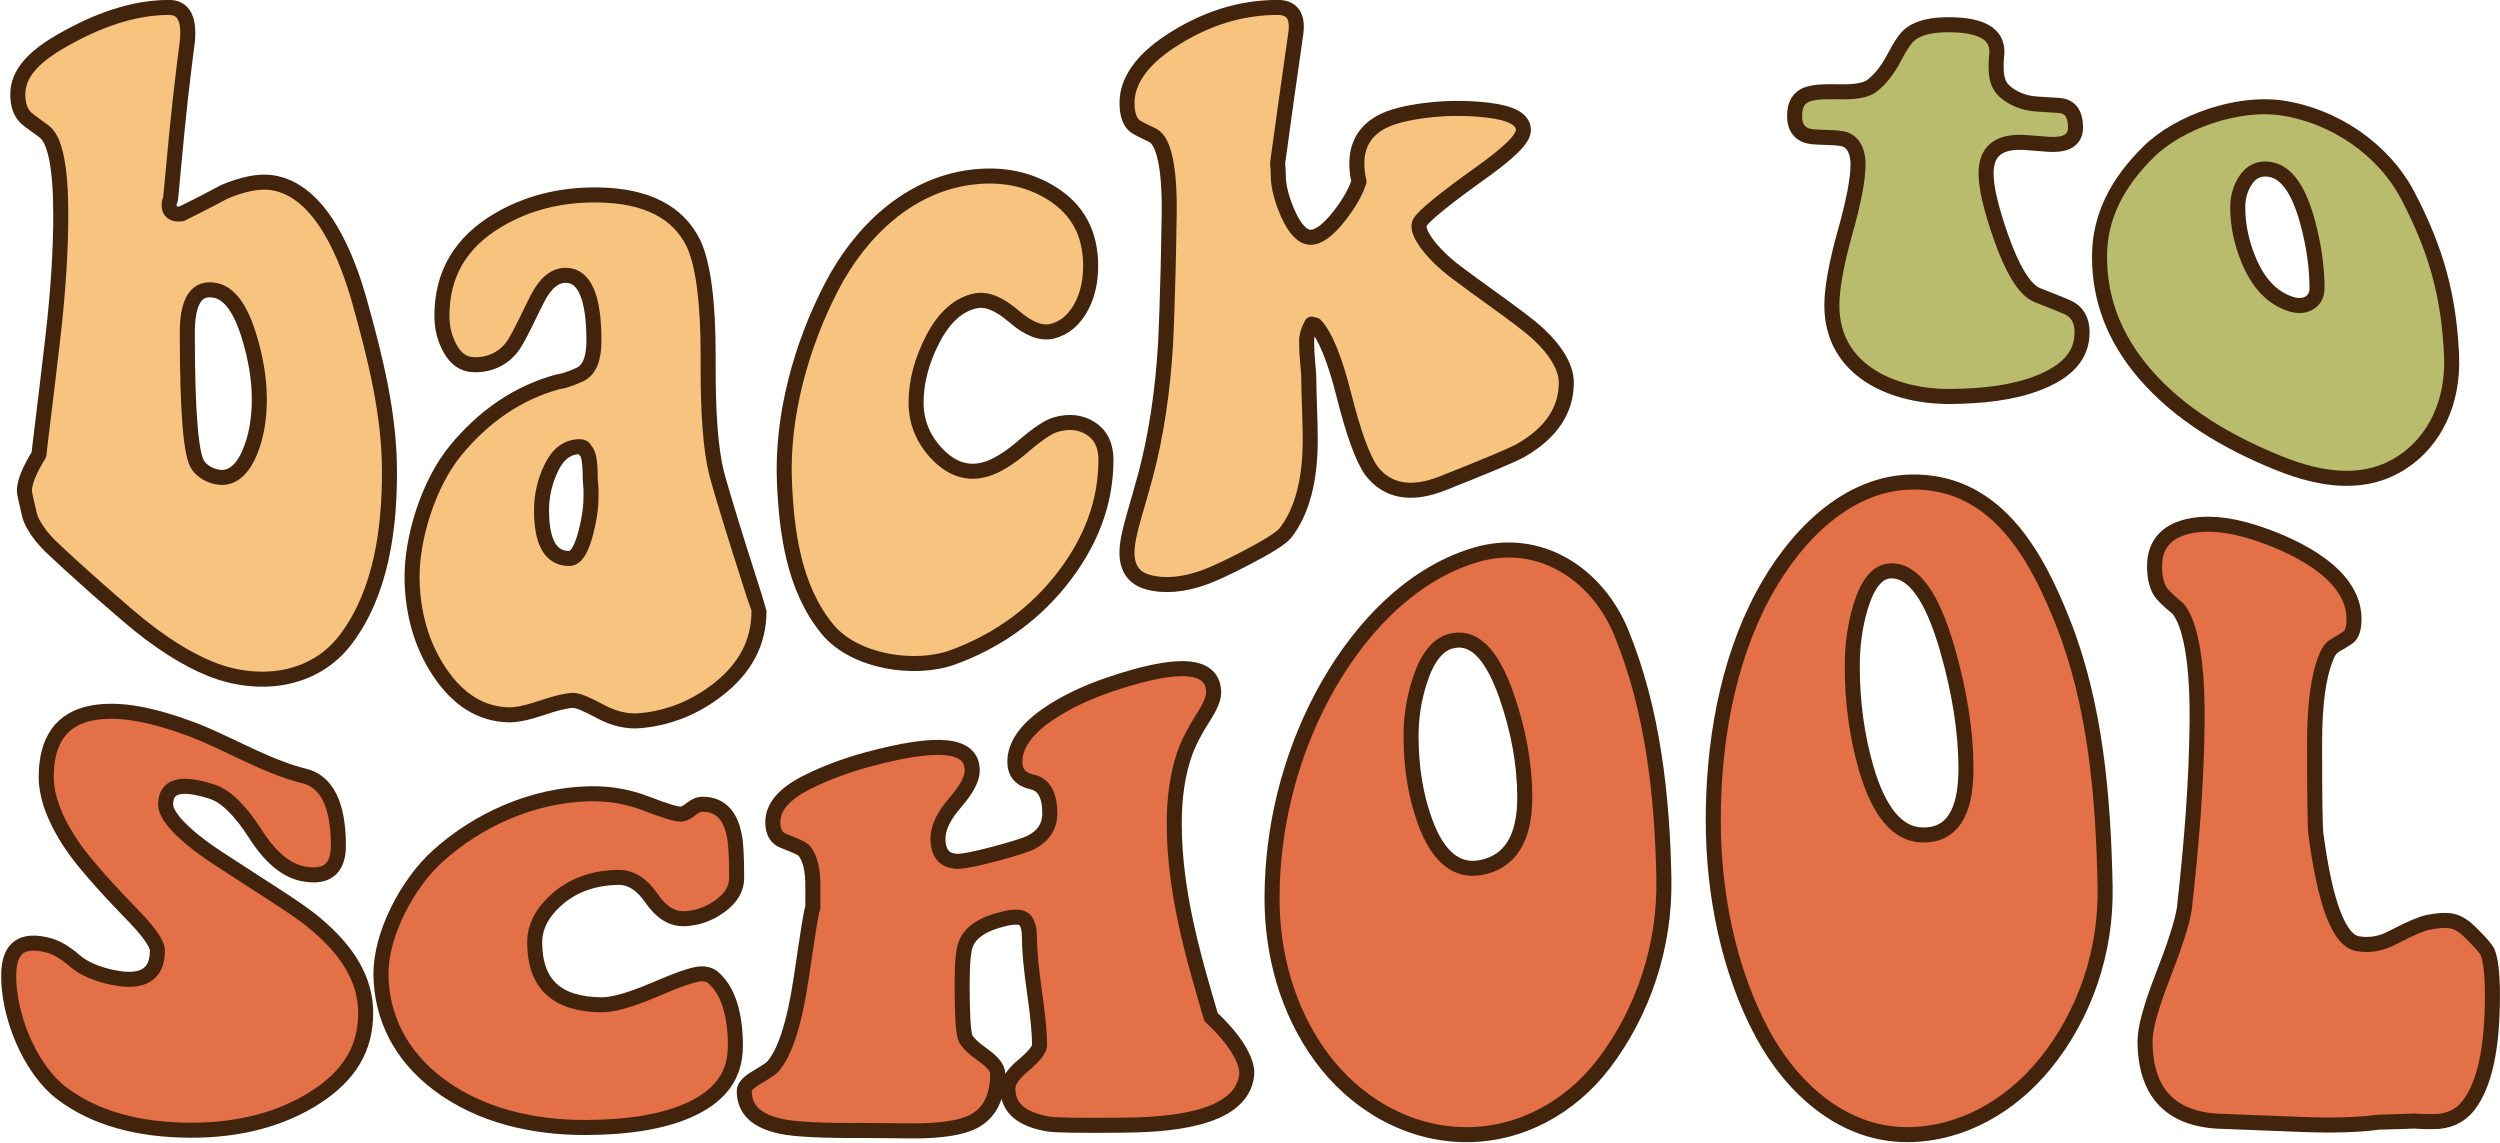 <?xml version="1.0" encoding="UTF-8"?>
<!DOCTYPE svg PUBLIC '-//W3C//DTD SVG 1.0//EN'
          'http://www.w3.org/TR/2001/REC-SVG-20010904/DTD/svg10.dtd'>
<svg height="380.0" preserveAspectRatio="xMidYMid meet" version="1.0" viewBox="124.1 350.1 831.4 380.0" width="831.4" xmlns="http://www.w3.org/2000/svg" xmlns:xlink="http://www.w3.org/1999/xlink" zoomAndPan="magnify"
><g id="change1_1"
  ><path d="m138.73,393.8c-3.71-2.7-5.73-4.19-6.05-4.57-1.78-1.75-2.66-4.32-2.66-7.75,0-6.53,4.69-12.07,14.03-17.5,12.2-7.09,24.35-11.41,36.28-11.41,4.84,0,6.85,3.87,6.05,11.51-.39,3.05-.58,4.57-.97,7.6-1.87,14.85-3.2,29.77-4.6,44.67-.33.71-.48,1.35-.48,1.92,0,2.28,1.37,3.28,4.11,2.95,8.55-4.18,13.3-6.85,14.27-7.33,5.81-2.44,11.25-3.69,15.72-3.06,16.57,2.32,25.27,25.28,29.27,39.59,5.13,18.37,9.85,37.02,9.92,56.14.06,19.02-2.6,40.39-14.51,56.16-10.75,14.24-29.36,16.12-44.99,9.83-7.87-3.16-17.17-8.91-27.33-17.61-16.93-14.5-25.64-22.94-26.12-23.39-1.13-1.16-2.1-2.24-2.9-3.21-2.1-2.74-3.39-5.08-3.87-7.02-1.13-4.78-1.69-7.4-1.69-7.89,0-2.94,1.61-6.86,4.84-12.15.16-2.07,1.81-14.64,4.6-38.63,1.83-15.81,2.66-29.72,2.66-41.03,0-15.79-1.86-25.13-5.56-27.82Zm56.85,52.85c-6.13-1.17-9.19,3.51-9.19,14.1,0,26.47,1.21,41.01,3.63,44.18,1.29,1.71,3.06,2.9,5.32,3.56,4.84,1.42,8.79-1.08,11.61-7.46,2.28-5.16,3.39-11.29,3.39-18.13s-1.23-13.89-3.39-20.93c-2.82-9.21-6.53-14.41-11.37-15.33Z" fill="#f7c47f" stroke="#42240c" stroke-linecap="round" stroke-linejoin="round" stroke-width="5"
  /></g
  ><g id="change1_2"
  ><path d="m376.51,553.28c0,10.39-4.51,18.92-13.3,25.87-7.57,5.99-16.29,9.71-26.12,10.61-4.35.39-8.79-.6-13.3-3.04-4.52-2.45-7.58-3.74-9.19-3.7-2.26.06-5.77.94-10.52,2.55-4.76,1.61-8.43,2.33-11.01,2.25-9.03-.27-16.61-5.02-22.74-14.13-6.13-9.11-8.94-19.65-9.19-30.65-.31-13.94,5.55-32.29,14.51-43.17,9.23-11.2,20.56-19.17,34.11-22.82,1.61-.17,3.99-.95,7.14-2.37,3.14-1.42,4.72-5.18,4.72-11.33,0-14.2-3.07-21.55-9.19-21.69-3.71-.08-6.9,2.49-9.56,7.66-2.66,5.17-5.05,10.69-7.62,14.9-3.04,4.98-8.39,7.51-14.03,7.14-3.07-.2-5.53-1.95-7.38-5.24-1.85-3.29-2.78-6.93-2.78-10.95,0-13.94,6.21-24.46,18.63-31.82,9.67-5.73,20.72-8.57,33.14-8.42,16.12.2,26.77,5.6,31.93,16.19,3.22,6.92,4.84,19.55,4.84,37.23v4.67c0,15.11.88,26.29,2.66,33.91.64,2.54,3.18,11.36,7.62,25.46,4.43,14.1,6.65,20.7,6.65,20.88Zm-56.12-44.19c0-5.48-.57-8.56-1.69-9.18-.16-.82-.73-1.24-1.69-1.25-4.03-.04-7.18,2.21-9.43,6.75-2.26,4.54-3.39,9.34-3.39,14.38,0,10.7,3.06,16.02,9.19,16.04,2.26,0,4.08-2.91,5.56-8.64,1.08-4.16,1.69-8,1.69-11.43,0-.8.08-2,0-3.33-.08-1.34-.24-2.53-.24-3.34Z" fill="#f7c47f" stroke="#42240c" stroke-linecap="round" stroke-linejoin="round" stroke-width="5"
  /></g
  ><g id="change1_3"
  ><path d="m451.74,506.22c3.71-1.05,7.94-3.64,12.7-7.74,4.75-4.09,8.35-6.48,10.76-7.17,4.51-1.3,8.43-.82,11.73,1.35,3.3,2.17,4.96,5.6,4.96,10.32,0,14.34-5.04,27.68-15.12,40.29-10.08,12.61-22.91,20.78-35.92,25.46-12.58,4.53-32.6,1.56-41.61-9.44-11.25-13.74-13.57-32.49-14.27-48.98-.92-21.67,5.46-45.16,15.72-64.91,9.36-18.02,25.37-33.72,46.44-36.37,10.3-1.3,19.27.65,26.85,5.43,8.54,5.38,12.82,13.26,12.82,24.11,0,4.98-.96,9.38-2.9,13.17-2.38,4.64-5.73,7.51-9.92,8.52-3.55.86-7.74-.68-12.58-4.86-4.84-4.18-9.11-6.02-12.82-5.26-5.65,1.16-10.36,5.31-14.15,12.51-3.79,7.21-5.68,14.37-5.68,21.33,0,6.58,2.42,12.42,7.26,17.35,4.84,4.93,10.08,6.47,15.72,4.88Z" fill="#f7c47f" stroke="#42240c" stroke-linecap="round" stroke-linejoin="round" stroke-width="5"
  /></g
  ><g id="change1_4"
  ><path d="m507.47,395.11c-3.64-1.71-5.63-2.78-5.95-3.1-1.75-1.39-2.62-3.96-2.62-7.7,0-7.12,4.8-14.16,14.21-20.36,12.03-7.93,24-11.38,35.89-11.38,4.82,0,6.83,2.88,6.02,8.75-2.42,16.79-3.63,25.46-6.05,43.14.16,1.22.24,2.59.24,4.14,0,3.25,1.01,7.5,3.14,12.39,2.33,5.33,4.97,7.95,7.5,8.02,2.68.07,5.96-2.34,9.68-7.12,3.19-4.11,5.4-7.91,6.53-11.46-.48-1.79-.7-3.73-.73-5.73-.08-6.69,2.97-11.69,9.39-14.64,3.53-1.59,8.9-2.82,15.9-3.51,6.34-.62,12.46-.49,18.06.16,8.01.92,12.04,3.08,12.04,6.65,0,2.95-4.76,7.52-14.27,14.31-11.58,8.28-19.5,14.6-20.32,16.75-1.07,2.81,3.72,9.76,12.09,16.1,7.79,5.9,16.17,11.59,23.71,17.47,8.66,6.77,13.06,13.68,13.06,19.34,0,9.09-4.92,16.56-14.76,22.33-2.58,1.56-11.42,5.24-26.37,11.17-10.4,4.12-18.38,2.73-23.71-4.22-2.9-4.02-5.95-12.54-9.19-25.37-3.03-11.97-6.21-19.63-9.43-23.02-.48-.14-.73-.21-1.21-.35-1.13,2.02-1.69,3.89-1.69,5.6,0,2.48.12,4.93.36,7.35.24,2.42.36,4.09.36,5.03,0,2.03.08,5.32.24,9.88.16,4.57.24,8.11.24,10.63,0,13.53-2.74,23.87-8.22,30.94-1.45,1.8-5.83,4.55-13.06,8.31-5.96,3.1-10.56,5.27-13.79,6.44-7.1,2.57-13.4,3.13-18.87,1.64-4.68-1.27-7.01-4.57-7.01-9.85,0-2.8.82-6.9,2.38-12.23,1.28-4.38,2.54-8.9,3.81-13.47,3.48-13.11,5.7-27.66,6.66-43.82,0-.5.8-15.17,1.19-43.21.21-15.36-1.83-24.26-5.47-25.97Z" fill="#f7c47f" stroke="#42240c" stroke-linecap="round" stroke-linejoin="round" stroke-width="5"
  /></g
  ><g id="change2_1"
  ><path d="m816.51,460.66c0,7.7-5.01,13.15-15,16.95-8.38,3.19-18.23,4.2-28.3,4.34-19.09.27-39.83-8.28-39.91-30.19-.02-5.53,1.45-13.86,4.35-24.22,2.9-10.36,4.35-17.73,4.35-22.74s-2.06-8.03-5.32-8.59c-3-.52-6.83-.33-9.92-.65-3.59-.36-5.59-2.59-5.81-5.92-.25-3.75.73-6.34,3.14-7.68,1.61-.92,4.43-1.38,8.47-1.36.48,0,1.21,0,2.18.01.97,0,1.69.01,2.18.02,4.84.04,8.14-.68,9.92-2.16,2.74-2.17,5.16-5.32,7.26-9.36,2.09-4.03,3.87-6.55,5.32-7.66,2.74-2.14,7.09-3.18,13.06-3.13,10.48.09,15.72,3.02,15.72,9.03,0,.6-.17,1.62-.24,2.86-.07,1.23,0,2.28,0,2.89,0,3.16.88,5.58,2.66,7.23,2.9,2.64,6.61,4.12,11.13,4.39.8.05,2.01.12,3.63.22,1.61.1,2.74.17,3.39.22,3.71.24,5.56,2.66,5.56,7.32,0,4.23-3.14,6.08-9.43,5.57-.81-.06-2.02-.16-3.63-.28-1.61-.12-2.82-.21-3.63-.27-8.71-.62-13.06,2.75-13.06,10.25,0,4.81,1.65,11.66,4.84,20.86,3.73,10.75,7.86,17.8,12.1,19.59,3.17,1.33,6.73,2.59,10.04,4.04,3.3,1.45,4.96,4.26,4.96,8.43Z" fill="#b8bc6c" stroke="#42240c" stroke-linecap="round" stroke-linejoin="round" stroke-width="5"
  /></g
  ><g id="change2_2"
  ><path d="m822.32,435.38c0-13.27,5.95-24.63,16.45-34.91,10.25-10.04,29.62-16.5,43.78-14.52,17.69,2.47,34.25,13.79,42.33,29.26,9.32,17.84,13.63,33.14,14.51,53.09.69,15.66-5.65,28.5-16.45,35.56-11.57,7.57-25.53,6.61-41.61.02-16.35-6.69-32.35-15.92-44.02-29.53-10-11.66-15-24.48-15-38.98Zm72.33,10.55c0-6.96-1.08-14.39-3.14-21.99-2.93-10.78-7.02-16.49-12.34-17.47-3.71-.68-6.51.71-8.47,3.85-1.55,2.5-2.42,5.4-2.42,8.73,0,5.89,1.21,11.69,3.63,17.54,3.22,7.76,7.9,12.69,14.03,14.63,2.42.77,4.48.65,6.17-.39,1.69-1.04,2.54-2.68,2.54-4.91Z" fill="#b8bc6c" stroke="#42240c" stroke-linecap="round" stroke-linejoin="round" stroke-width="5"
  /></g
  ><g id="change3_1"
  ><path d="m161.87,675.21c9.72,1.96,14.57-1.09,14.57-8.92,0-2.61-3.24-6.87-9.72-13.44-9.72-10.02-15.56-17.18-17.53-19.99-6.48-9.01-9.72-17.43-9.72-24.35,0-12.33,5.15-19.47,15.42-21.34,9.14-1.67,20.35.7,33.58,5.69,4.22,1.59,10.31,4.5,18.27,8.27,7.95,3.77,14.11,5.97,18.48,7.02,7.6,1.82,11.41,9.61,11.41,23.17,0,7.76-3.94,10.92-11.83,9.35-5.49-1.1-10.74-5.38-15.73-13.18-5-7.8-9.82-12.63-14.47-14.12-10.28-3.29-15.42-2.09-15.42,4.33,0,3.75,5.78,10.17,17.32,17.74,15.58,10.22,26.26,16.66,31.89,21.33,11.54,9.49,17.32,19.28,17.32,30.21,0,11.92-5.53,20.83-16.58,27.97-11.06,7.14-25.03,11.1-41.93,11.01-17.32-.1-31.47-4.03-42.24-12.04-11.17-8.3-18.39-26.82-17.95-40.3.26-8.2,4.36-11.44,13.09-9.18,2.82.73,5.74,2.47,8.77,5.11,3.03,2.64,7.36,4.52,12.99,5.66Z" fill="#e47047" stroke="#42240c" stroke-linecap="round" stroke-linejoin="round" stroke-width="5"
  /></g
  ><g id="change3_2"
  ><path d="m368.65,698.06c0,9.46-4.85,16.15-14.36,20.71-8.85,4.25-20.78,6.24-35.48,6.29-17.23.06-35.07-3.89-49-14.45-12.66-9.59-18.74-22.26-19.01-36.08-.26-13.75,8.99-30.79,18.8-39.66,13.45-12.16,31.57-20.31,50.27-20.79,6.6-.17,13.06.88,19.33,3.33,6.26,2.44,10.1,3.55,11.51,3.43.84-.07,1.93-.63,3.27-1.7,1.34-1.07,2.54-1.56,3.49-1.58,5.56-.11,9.36,3.08,10.77,10.11.56,2.18.84,7.11.84,14.44,0,3.5-1.83,6.61-5.49,9.28-3.66,2.67-7.6,4.06-11.83,4.23-4.09.17-7.75-2.07-10.98-6.78-3.24-4.72-6.97-7.06-11.19-6.97-8.31.18-15.14,2.7-20.49,7.51-4.79,4.3-7.18,8.97-7.18,14.09,0,13.95,7.39,20.63,22.18,20.79,3.66.04,9.47-1.51,17.43-4.92,7.95-3.41,13.2-5.3,15.74-5.38,1.55-.04,2.82.32,3.8,1.08,5.07,4.13,7.6,12.19,7.6,23.01Z" fill="#e47047" stroke="#42240c" stroke-linecap="round" stroke-linejoin="round" stroke-width="5"
  /></g
  ><g id="change3_3"
  ><path d="m455.88,707.23c0,7.82-2.74,13.08-8.03,15.84-3.93,2.05-10.49,3.08-19.64,3.13-1.69,0-4.47-.02-8.34-.08-3.87-.06-6.86-.08-8.98-.07-13.38.09-22.32-.38-26.82-1.32-8.31-1.73-12.46-5.52-12.46-11.86,0-1.27,1.3-2.76,3.84-4.27,3.31-1.97,5.33-3.27,5.75-3.89,3.83-4.51,7.02-13.66,9.38-29.51,2.17-14.58,3.41-23.06,3.84-23.1v-6.5c.14-6.13-.92-10.51-3.17-12.86-.56-.53-2.75-1.51-6.55-2.97-2.4-.91-3.59-2.97-3.59-6.25,0-5.21,3.95-9.62,11.83-13.49,5.49-2.69,12.11-5.31,19.85-7.39,23.09-6.2,34.64-5.33,34.64,3.73,0,2.72-1.9,6.32-5.7,10.69-3.8,4.38-5.7,8.32-5.7,11.9,0,4.81,2.04,7.3,6.13,7.57,1.97.1,6.34-.73,13.1-2.55,6.47-1.74,10.42-3.02,11.83-3.79,4.08-2.14,6.13-5.34,6.13-9.6,0-6.07-1.94-9.58-5.81-10.42-3.87-.84-5.81-3.07-5.81-6.73,0-5.62,3.88-11.06,11.62-16.21,5.59-3.72,12.25-6.88,19.85-9.46,23.09-7.84,34.64-7.04,34.64,2.75,0,1.82-1.13,4.52-3.38,8.03-2.94,4.59-5.07,8.72-6.34,12.43-2.25,6.5-3.42,14.34-3.38,23.43.09,22.03,6,42.93,12.25,63.96,7.88,7.3,12.37,14.67,11.83,19.31-1.81,15.43-27.88,16.51-42.03,16.62-13.18.11-21.19.02-23.87-.38-9.01-1.55-13.52-5.34-13.52-11.85,0-2.28,1.76-4.82,5.28-7.78,3.52-2.96,5.28-5.22,5.28-6.6,0-3.92-.56-9.78-1.69-17.63-1.13-7.84-1.69-13.9-1.69-18.14,0-2.9-.53-4.89-1.58-5.93-1.06-1.04-3.27-1.16-6.65-.38-7.04,1.62-11.34,4.42-12.88,8.34-.84,1.8-1.27,6.36-1.27,13.43,0,10.22.35,15.99,1.06,17.83.55,1.44,2.61,3.43,6.13,5.94,3.05,2.18,4.65,4.22,4.65,6.07Z" fill="#e47047" stroke="#42240c" stroke-linecap="round" stroke-linejoin="round" stroke-width="5"
  /></g
  ><g id="change3_4"
  ><path d="m677.44,642.68c.38,21.74-6.7,43.8-20.06,61.26-11,14.36-27.58,23.59-45.83,23.5-19.36-.09-36.87-10.49-48.16-25.93-11.22-15.35-16.34-34.31-16.26-53.15.1-22.95,5.75-45.95,16.47-66.33,10.81-20.53,28.31-40.65,51.33-47.42,21.14-6.22,40.33,6.33,48.37,25.95,10.48,25.59,13.66,54.39,14.15,82.13Zm-46.26-27.28c0-10.98-2.06-22.49-6.13-34.08-5.08-14.48-11.34-20.14-18.8-17.89-4.37,1.32-7.74,5.83-10.14,13.5-1.83,5.85-2.75,11.81-2.75,17.94,0,10.42,1.53,19.89,4.65,28.47,4.18,11.5,10.42,16.84,18.59,15.27,9.72-1.86,14.57-9.72,14.57-23.2Z" fill="#e47047" stroke="#42240c" stroke-linecap="round" stroke-linejoin="round" stroke-width="5"
  /></g
  ><g id="change3_5"
  ><path d="m824.17,645.28c.4,21.06-6.63,42.27-20.06,58.71-11.27,13.8-27.64,23.45-45.83,23.44-21.68,0-38.54-15.82-48.16-33.77-11.28-21.07-16.24-46.72-16.26-70.58-.02-25.29,4.4-52.26,16.47-74.89,10.03-18.81,27.94-38.41,51.33-37.79,27.09.72,39.95,25.26,48.37,46.36,10.94,27.42,13.58,58.42,14.15,88.53Zm-46.26-39.44c0-12.07-2.06-25.36-6.13-39.62-5.08-17.81-11.34-26.38-18.8-26.28-4.37.06-7.74,4.07-10.14,12.04-1.83,6.07-2.75,12.6-2.75,19.63,0,11.95,1.53,23.34,4.65,34.06,4.18,14.39,10.42,21.91,18.59,22.11,9.72.24,14.57-7.14,14.57-21.95Z" fill="#e47047" stroke="#42240c" stroke-linecap="round" stroke-linejoin="round" stroke-width="5"
  /></g
  ><g id="change3_6"
  ><path d="m925.75,722.97c-4.31.12-6.46.19-10.77.33-6.48.89-14.95,1.16-25.35.75-17.71-.69-26.26-1.01-25.56-1.01-17.74-.14-26.61-9.2-26.61-26.86,0-3.95,1.88-11.07,5.7-20.91,4.18-10.76,6.69-18.37,7.39-23.17,2.32-20.95,4.06-41.6,4.22-62.36.16-19.71-2.25-32.29-6.34-37.22-1.27-1.11-3.44-2.76-5.28-4.88-1.73-1.99-2.53-5.45-2.53-9.21,0-7,3.71-11.52,10.98-13.24,6.03-1.43,13.53-.86,22.39,2.02,12.49,4.06,21.33,9.37,26.4,14.47,4.27,4.3,6.55,9.08,6.55,14.3,0,3.17-.67,5.19-2.01,6.11-1.34.92-2.71,1.76-4.12,2.54-1.41.78-2.47,2.18-3.17,4.2-2.54,6.08-3.8,15.58-3.8,28.41,0,17.93.14,28.05.42,30.11,3.1,23.45,7.74,35.53,13.94,36.59,4.08.7,8.03-.06,11.83-2.14,5.63-2.97,9.43-4.5,11.41-4.94,3.8-.76,6.62-.84,8.45-.36,1.83.48,3.66,1.63,5.49,3.41,3.38,3.35,5.35,5.55,5.91,6.68,1.13,2.55,1.69,7.38,1.69,14.54,0,17.82-2.68,29.82-8.03,36.72-2.82,3.52-6.76,5.33-11.83,5.25-.84-.01-2.28.05-4.01-.06-1.48-.1-2.68-.2-3.38-.05Z" fill="#e47047" stroke="#42240c" stroke-linecap="round" stroke-linejoin="round" stroke-width="5"
  /></g
></svg
>
